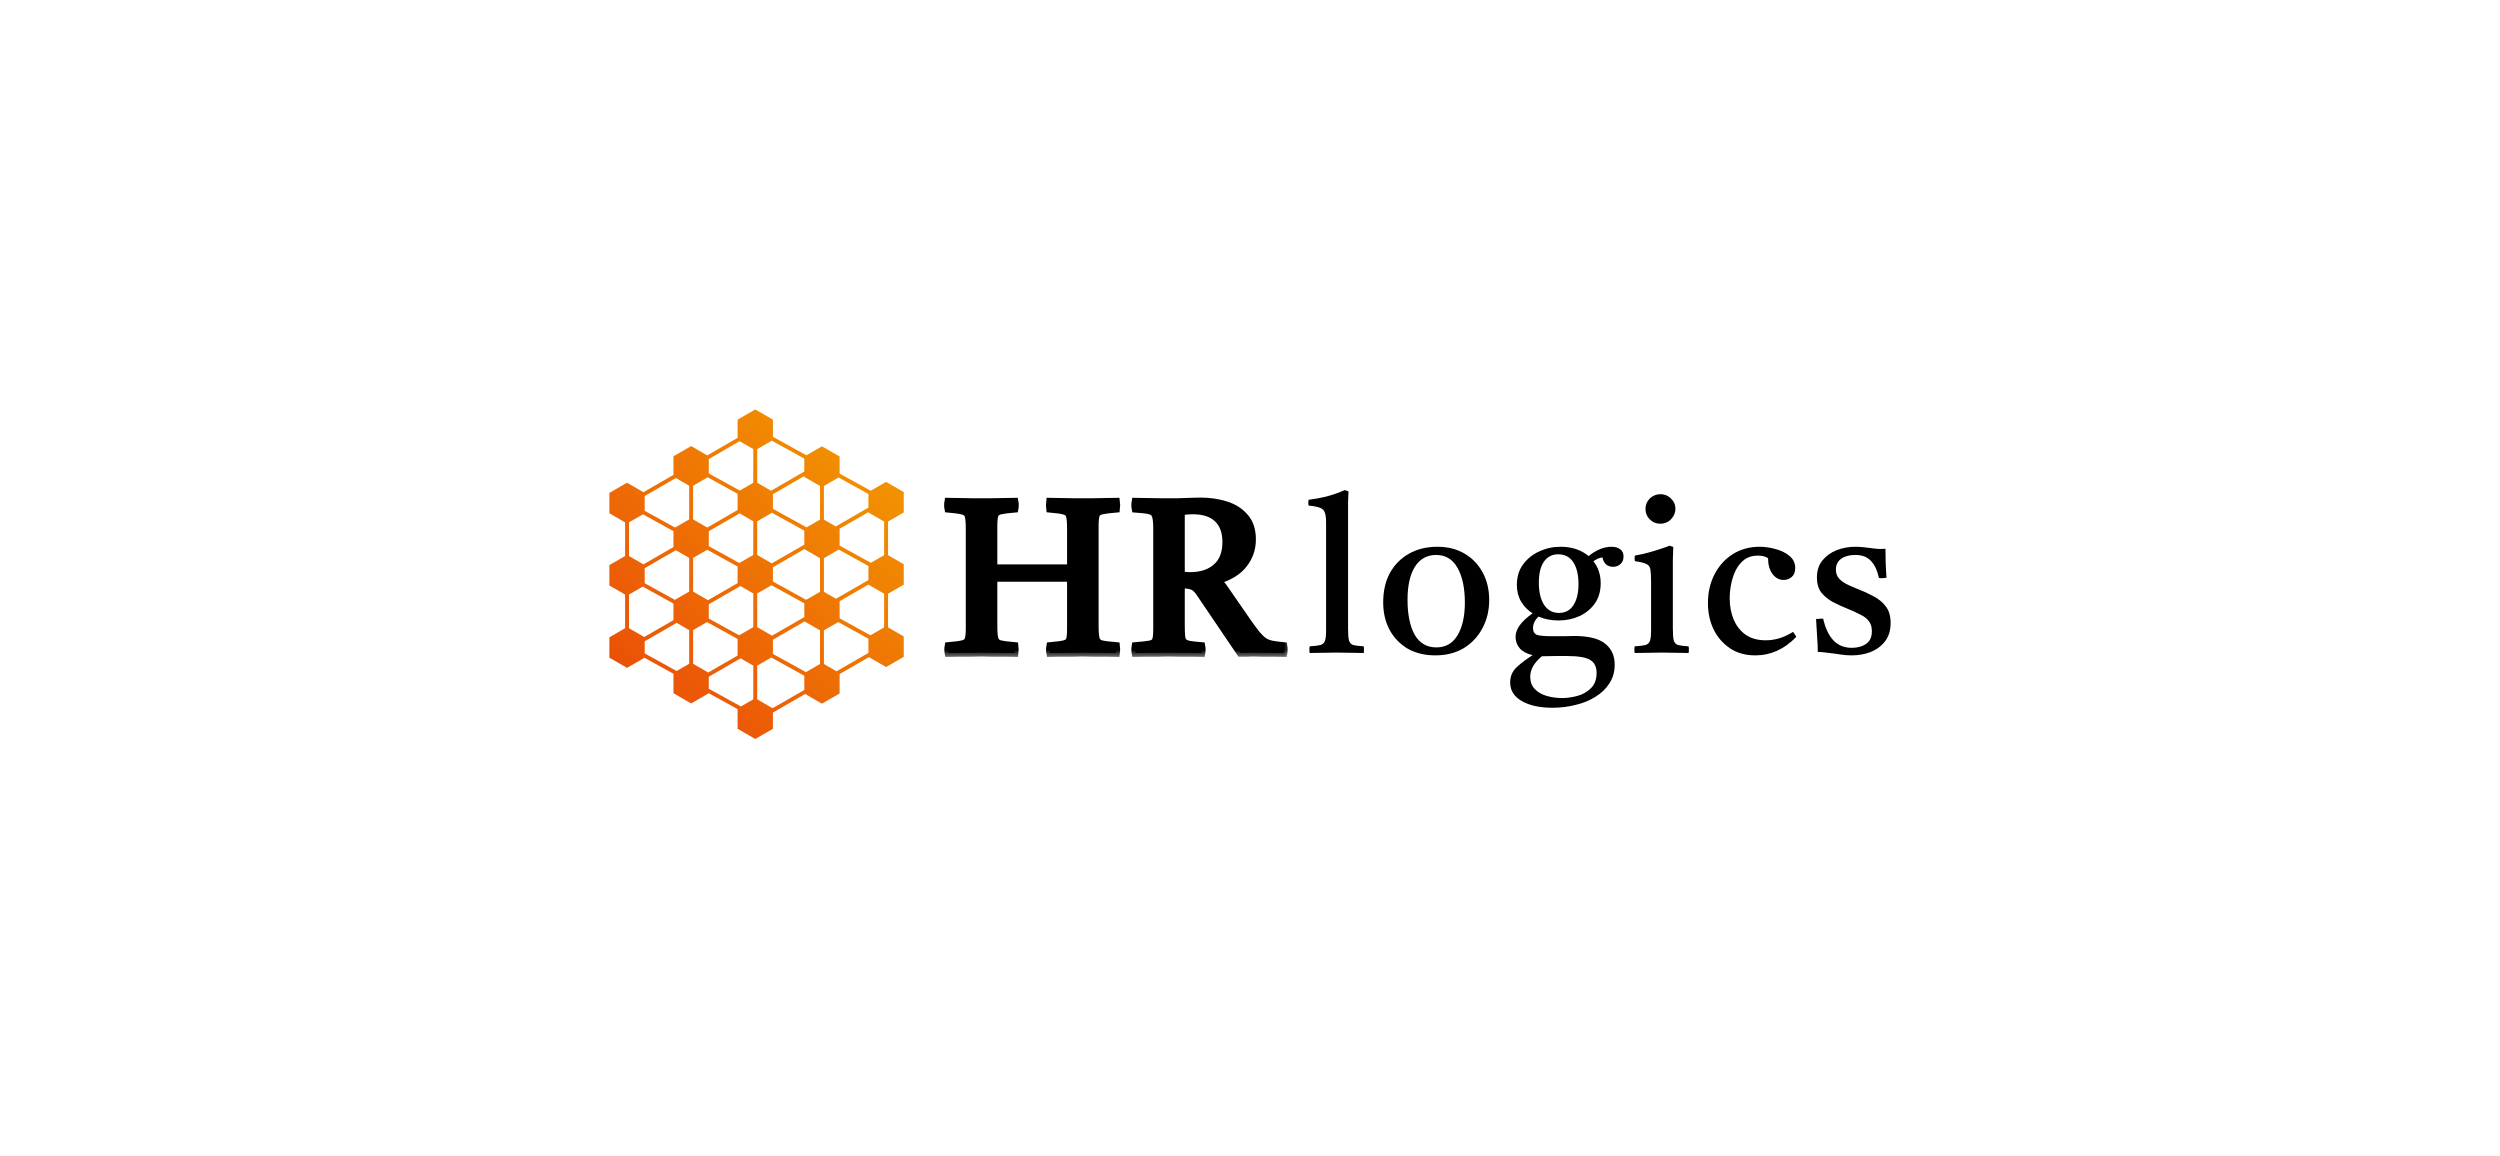 <svg width="160" height="74" viewBox="0 0 160 74" fill="none" xmlns="http://www.w3.org/2000/svg">
<path d="M87.282 41.792C87.016 41.792 86.745 41.788 86.469 41.779C86.193 41.769 85.885 41.765 85.545 41.765C85.204 41.765 84.901 41.769 84.634 41.779C84.368 41.788 84.096 41.792 83.821 41.792C83.793 41.645 83.793 41.503 83.821 41.365C84.133 41.346 84.363 41.319 84.51 41.282C84.657 41.236 84.754 41.144 84.8 41.006C84.846 40.868 84.869 40.648 84.869 40.344V33.434C84.869 33.149 84.841 32.938 84.786 32.8C84.74 32.653 84.634 32.552 84.469 32.496C84.312 32.432 84.073 32.386 83.752 32.358C83.724 32.239 83.724 32.115 83.752 31.986C84.119 31.94 84.496 31.871 84.883 31.779C85.269 31.678 85.664 31.54 86.069 31.366L86.303 31.448C86.294 31.651 86.285 31.88 86.276 32.138C86.276 32.395 86.276 32.676 86.276 32.979V40.206C86.276 40.565 86.294 40.822 86.331 40.979C86.377 41.135 86.469 41.236 86.607 41.282C86.754 41.319 86.979 41.346 87.282 41.365C87.301 41.503 87.301 41.645 87.282 41.792Z" fill="black"/>
<path d="M91.861 41.944C91.19 41.944 90.602 41.802 90.096 41.517C89.599 41.222 89.213 40.822 88.937 40.317C88.662 39.802 88.524 39.213 88.524 38.551C88.524 37.834 88.666 37.209 88.951 36.675C89.245 36.142 89.655 35.728 90.179 35.434C90.703 35.14 91.305 34.993 91.986 34.993C92.657 34.993 93.24 35.14 93.737 35.434C94.234 35.728 94.62 36.133 94.896 36.648C95.171 37.163 95.309 37.747 95.309 38.4C95.309 39.071 95.162 39.678 94.868 40.22C94.583 40.753 94.183 41.176 93.668 41.489C93.153 41.792 92.551 41.944 91.861 41.944ZM90.082 38.386C90.082 39.324 90.234 40.068 90.537 40.62C90.85 41.163 91.314 41.434 91.93 41.434C92.519 41.434 92.969 41.176 93.282 40.661C93.594 40.137 93.751 39.438 93.751 38.565C93.751 37.636 93.594 36.896 93.282 36.344C92.969 35.793 92.514 35.517 91.916 35.517C91.328 35.517 90.873 35.77 90.551 36.276C90.239 36.781 90.082 37.485 90.082 38.386Z" fill="black"/>
<path d="M99.355 45.296C98.545 45.296 97.892 45.153 97.396 44.868C96.9 44.583 96.651 44.188 96.651 43.682C96.651 43.286 96.789 42.96 97.065 42.703C97.341 42.445 97.681 42.188 98.086 41.93C97.727 41.847 97.456 41.705 97.272 41.503C97.088 41.291 96.996 41.043 96.996 40.758C96.996 40.261 97.359 39.76 98.086 39.255C97.782 39.062 97.538 38.813 97.355 38.51C97.171 38.197 97.079 37.839 97.079 37.434C97.079 36.928 97.207 36.496 97.465 36.138C97.732 35.77 98.076 35.489 98.499 35.296C98.931 35.094 99.391 34.993 99.879 34.993C100.596 34.993 101.193 35.191 101.672 35.586C102.168 35.191 102.655 34.993 103.134 34.993C103.373 34.993 103.561 35.048 103.699 35.158C103.837 35.26 103.906 35.411 103.906 35.614C103.906 35.816 103.842 35.977 103.713 36.096C103.584 36.216 103.428 36.276 103.244 36.276C103.069 36.276 102.917 36.225 102.789 36.124C102.669 36.013 102.591 35.862 102.554 35.669C102.426 35.696 102.32 35.728 102.237 35.765C102.163 35.802 102.076 35.852 101.975 35.917C102.288 36.312 102.444 36.781 102.444 37.324C102.444 37.829 102.32 38.262 102.072 38.62C101.823 38.97 101.492 39.241 101.078 39.434C100.674 39.618 100.228 39.71 99.741 39.71C99.281 39.71 98.853 39.627 98.458 39.462C98.228 39.691 98.113 39.935 98.113 40.193C98.113 40.422 98.201 40.569 98.375 40.634C98.55 40.689 98.872 40.717 99.341 40.717C99.552 40.717 99.805 40.717 100.099 40.717C100.393 40.707 100.61 40.703 100.747 40.703C101.667 40.703 102.329 40.868 102.734 41.199C103.138 41.521 103.34 41.967 103.34 42.537C103.34 42.988 103.23 43.383 103.009 43.723C102.789 44.073 102.49 44.362 102.113 44.592C101.736 44.831 101.308 45.006 100.83 45.116C100.361 45.236 99.869 45.296 99.355 45.296ZM98.679 41.999C98.182 42.413 97.934 42.85 97.934 43.309C97.934 43.631 98.03 43.893 98.224 44.096C98.417 44.298 98.669 44.445 98.982 44.537C99.295 44.629 99.626 44.675 99.975 44.675C100.288 44.675 100.614 44.629 100.954 44.537C101.295 44.445 101.584 44.279 101.823 44.041C102.062 43.811 102.182 43.484 102.182 43.061C102.182 42.675 102.044 42.399 101.768 42.234C101.501 42.068 101 41.985 100.265 41.985C100.09 41.985 99.874 41.985 99.617 41.985C99.359 41.995 99.074 41.999 98.761 41.999C98.734 41.999 98.706 41.999 98.679 41.999ZM99.768 39.227C100.173 39.227 100.481 39.066 100.692 38.744C100.913 38.413 101.023 37.958 101.023 37.379C101.023 36.79 100.913 36.326 100.692 35.986C100.472 35.646 100.15 35.475 99.727 35.475C99.332 35.475 99.023 35.636 98.803 35.958C98.591 36.271 98.486 36.717 98.486 37.296C98.486 37.885 98.596 38.353 98.817 38.703C99.046 39.052 99.364 39.227 99.768 39.227Z" fill="black"/>
<path d="M108.069 41.792C107.812 41.792 107.545 41.788 107.269 41.779C106.993 41.769 106.694 41.765 106.373 41.765C106.078 41.765 105.78 41.769 105.476 41.779C105.182 41.788 104.897 41.792 104.621 41.792C104.593 41.645 104.593 41.503 104.621 41.365C104.934 41.346 105.164 41.319 105.311 41.282C105.458 41.236 105.554 41.144 105.6 41.006C105.646 40.868 105.669 40.648 105.669 40.344V37.255C105.669 36.896 105.655 36.63 105.628 36.455C105.6 36.28 105.513 36.161 105.366 36.096C105.228 36.023 104.984 35.963 104.635 35.917C104.607 35.788 104.607 35.669 104.635 35.558C105.039 35.485 105.426 35.393 105.793 35.282C106.161 35.172 106.515 35.053 106.855 34.924L107.09 35.007C107.081 35.292 107.071 35.558 107.062 35.807C107.062 36.055 107.062 36.289 107.062 36.51V40.206C107.062 40.565 107.081 40.822 107.117 40.979C107.163 41.135 107.255 41.236 107.393 41.282C107.54 41.319 107.766 41.346 108.069 41.365C108.097 41.503 108.097 41.645 108.069 41.792ZM105.311 32.579C105.311 32.312 105.403 32.087 105.586 31.903C105.78 31.72 106.009 31.628 106.276 31.628C106.534 31.628 106.754 31.72 106.938 31.903C107.131 32.087 107.228 32.308 107.228 32.565C107.228 32.804 107.136 33.025 106.952 33.227C106.768 33.42 106.534 33.517 106.248 33.517C105.991 33.517 105.77 33.425 105.586 33.241C105.403 33.057 105.311 32.837 105.311 32.579Z" fill="black"/>
<path d="M114.756 40.441C114.848 40.551 114.917 40.657 114.963 40.758C114.2 41.549 113.326 41.944 112.343 41.944C111.708 41.944 111.166 41.792 110.715 41.489C110.265 41.185 109.915 40.781 109.667 40.275C109.428 39.77 109.308 39.209 109.308 38.593C109.308 37.921 109.446 37.315 109.722 36.772C109.998 36.23 110.384 35.797 110.881 35.475C111.386 35.154 111.966 34.993 112.618 34.993C112.959 34.993 113.303 35.043 113.653 35.145C114.002 35.236 114.296 35.384 114.536 35.586C114.775 35.788 114.894 36.046 114.894 36.358C114.894 36.606 114.821 36.795 114.673 36.924C114.526 37.052 114.352 37.117 114.149 37.117C113.874 37.117 113.639 36.993 113.446 36.744C113.253 36.487 113.156 36.147 113.156 35.724C112.991 35.614 112.77 35.558 112.494 35.558C112.163 35.558 111.883 35.641 111.653 35.807C111.432 35.972 111.248 36.193 111.101 36.469C110.963 36.744 110.862 37.043 110.798 37.365C110.733 37.678 110.701 37.986 110.701 38.289C110.701 38.804 110.789 39.264 110.963 39.668C111.138 40.073 111.396 40.395 111.736 40.634C112.076 40.864 112.499 40.979 113.005 40.979C113.299 40.979 113.584 40.937 113.86 40.855C114.145 40.772 114.444 40.634 114.756 40.441Z" fill="black"/>
<path d="M116.683 39.599C116.821 40.206 117.042 40.671 117.345 40.992C117.648 41.305 118.039 41.461 118.517 41.461C118.876 41.461 119.179 41.379 119.428 41.213C119.676 41.038 119.8 40.767 119.8 40.399C119.8 40.123 119.731 39.903 119.593 39.737C119.464 39.572 119.281 39.434 119.041 39.324C118.812 39.204 118.55 39.084 118.255 38.965C117.915 38.827 117.593 38.68 117.29 38.524C116.996 38.358 116.752 38.156 116.559 37.917C116.375 37.669 116.283 37.351 116.283 36.965C116.283 36.524 116.398 36.161 116.628 35.876C116.867 35.581 117.17 35.361 117.538 35.214C117.915 35.066 118.315 34.993 118.738 34.993C118.95 34.993 119.161 35.007 119.372 35.034C119.584 35.062 119.699 35.076 119.717 35.076C119.901 35.103 120.071 35.121 120.228 35.131C120.384 35.131 120.467 35.131 120.476 35.131C120.485 35.131 120.503 35.131 120.531 35.131C120.568 35.131 120.614 35.126 120.669 35.117C120.669 35.411 120.674 35.71 120.683 36.013C120.692 36.317 120.71 36.639 120.738 36.979C120.729 36.979 120.71 36.979 120.683 36.979C120.6 36.988 120.522 36.997 120.448 37.007C120.384 37.007 120.32 37.002 120.255 36.993C120.136 36.478 119.956 36.105 119.717 35.876C119.487 35.636 119.161 35.517 118.738 35.517C118.361 35.517 118.058 35.6 117.828 35.765C117.607 35.931 117.497 36.161 117.497 36.455C117.497 36.694 117.57 36.892 117.717 37.048C117.865 37.195 118.044 37.319 118.255 37.42C118.467 37.521 118.669 37.609 118.862 37.682C119.221 37.82 119.561 37.977 119.883 38.151C120.214 38.317 120.48 38.533 120.683 38.8C120.894 39.066 121 39.425 121 39.875C121 40.353 120.876 40.749 120.628 41.061C120.389 41.365 120.08 41.59 119.704 41.737C119.327 41.875 118.931 41.944 118.517 41.944C118.278 41.944 118.039 41.926 117.8 41.889C117.57 41.852 117.446 41.834 117.428 41.834C117.409 41.834 117.331 41.825 117.193 41.806C117.065 41.788 116.917 41.769 116.752 41.751C116.596 41.733 116.458 41.723 116.338 41.723C116.338 41.438 116.324 41.121 116.297 40.772C116.278 40.422 116.255 40.036 116.228 39.613C116.246 39.613 116.269 39.613 116.297 39.613C116.38 39.604 116.449 39.599 116.504 39.599C116.568 39.59 116.628 39.59 116.683 39.599Z" fill="black"/>
<mask id="path-2-outside-1_69_1908" maskUnits="userSpaceOnUse" x="59.675" y="31.096" width="23" height="11" fill="black">
<rect fill="white" x="59.675" y="31.096" width="23" height="11"/>
<path d="M60.709 41.792C60.681 41.654 60.681 41.507 60.709 41.351C61.132 41.314 61.435 41.273 61.619 41.227C61.812 41.181 61.932 41.089 61.978 40.951C62.033 40.804 62.061 40.569 62.061 40.248V33.834C62.061 33.448 62.038 33.172 61.992 33.007C61.946 32.841 61.826 32.736 61.633 32.69C61.44 32.634 61.127 32.588 60.695 32.552C60.668 32.414 60.668 32.267 60.695 32.11C60.879 32.11 61.104 32.115 61.371 32.124C61.647 32.124 61.918 32.129 62.185 32.138C62.451 32.138 62.667 32.138 62.833 32.138C62.998 32.138 63.21 32.138 63.467 32.138C63.734 32.129 64.001 32.124 64.267 32.124C64.543 32.115 64.764 32.11 64.929 32.11C64.957 32.248 64.957 32.395 64.929 32.552C64.506 32.588 64.198 32.63 64.005 32.676C63.812 32.722 63.693 32.818 63.647 32.965C63.601 33.103 63.578 33.333 63.578 33.655V36.372H68.543V33.834C68.543 33.448 68.52 33.172 68.474 33.007C68.428 32.841 68.313 32.736 68.129 32.69C67.945 32.634 67.637 32.588 67.205 32.552C67.187 32.414 67.187 32.267 67.205 32.11C67.38 32.11 67.6 32.115 67.867 32.124C68.134 32.124 68.4 32.129 68.667 32.138C68.934 32.138 69.15 32.138 69.315 32.138C69.499 32.138 69.72 32.138 69.977 32.138C70.235 32.129 70.492 32.124 70.75 32.124C71.016 32.115 71.242 32.11 71.425 32.11C71.444 32.248 71.444 32.395 71.425 32.552C70.993 32.588 70.681 32.63 70.488 32.676C70.294 32.722 70.175 32.818 70.129 32.965C70.083 33.103 70.06 33.333 70.06 33.655V40.068C70.06 40.445 70.083 40.721 70.129 40.896C70.175 41.061 70.29 41.172 70.474 41.227C70.667 41.273 70.984 41.314 71.425 41.351C71.444 41.507 71.444 41.654 71.425 41.792C71.232 41.792 71.002 41.788 70.736 41.779C70.469 41.779 70.203 41.779 69.936 41.779C69.678 41.769 69.462 41.765 69.288 41.765C69.122 41.765 68.911 41.769 68.653 41.779C68.396 41.779 68.138 41.779 67.881 41.779C67.624 41.788 67.403 41.792 67.219 41.792C67.191 41.654 67.191 41.507 67.219 41.351C67.642 41.314 67.945 41.273 68.129 41.227C68.313 41.181 68.428 41.089 68.474 40.951C68.52 40.804 68.543 40.569 68.543 40.248V36.979H63.578V40.068C63.578 40.455 63.601 40.73 63.647 40.896C63.693 41.061 63.808 41.172 63.992 41.227C64.185 41.273 64.497 41.314 64.929 41.351C64.948 41.507 64.948 41.654 64.929 41.792C64.746 41.792 64.52 41.788 64.254 41.779C63.987 41.779 63.72 41.779 63.454 41.779C63.196 41.769 62.98 41.765 62.805 41.765C62.64 41.765 62.424 41.769 62.157 41.779C61.9 41.779 61.638 41.779 61.371 41.779C61.114 41.788 60.893 41.792 60.709 41.792Z"/>
<path d="M75.933 37.42L75.575 37.379V40.068C75.575 40.353 75.584 40.579 75.602 40.744C75.621 40.91 75.667 41.029 75.74 41.103C75.823 41.176 75.952 41.231 76.126 41.268C76.31 41.296 76.563 41.323 76.885 41.351C76.913 41.498 76.913 41.645 76.885 41.792C76.701 41.792 76.481 41.788 76.223 41.779C75.966 41.779 75.708 41.779 75.451 41.779C75.193 41.769 74.977 41.765 74.802 41.765C74.637 41.765 74.421 41.769 74.154 41.779C73.888 41.779 73.621 41.779 73.354 41.779C73.088 41.788 72.862 41.792 72.678 41.792C72.651 41.654 72.651 41.507 72.678 41.351C73.12 41.314 73.437 41.277 73.63 41.241C73.823 41.195 73.943 41.103 73.989 40.965C74.035 40.818 74.058 40.579 74.058 40.248V33.821C74.058 33.444 74.03 33.172 73.975 33.007C73.929 32.841 73.809 32.731 73.616 32.676C73.423 32.62 73.111 32.579 72.678 32.552C72.651 32.414 72.651 32.267 72.678 32.11C72.853 32.11 73.078 32.115 73.354 32.124C73.639 32.124 73.915 32.129 74.182 32.138C74.458 32.138 74.66 32.138 74.789 32.138C74.954 32.138 75.166 32.138 75.423 32.138C75.69 32.129 75.952 32.119 76.209 32.11C76.476 32.101 76.683 32.096 76.83 32.096C77.409 32.096 77.947 32.175 78.444 32.331C78.949 32.487 79.354 32.745 79.657 33.103C79.97 33.453 80.126 33.926 80.126 34.524C80.126 35.112 79.947 35.636 79.588 36.096C79.239 36.556 78.683 36.901 77.919 37.131V37.172C78.057 37.282 78.214 37.466 78.388 37.724L79.837 39.82C80.076 40.16 80.273 40.427 80.43 40.62C80.595 40.813 80.751 40.96 80.899 41.061C81.046 41.153 81.216 41.218 81.409 41.254C81.602 41.291 81.846 41.323 82.14 41.351C82.167 41.498 82.167 41.645 82.14 41.792C81.965 41.792 81.749 41.788 81.492 41.779C81.234 41.779 80.986 41.779 80.747 41.779C80.508 41.769 80.315 41.765 80.168 41.765C80.02 41.765 79.892 41.769 79.781 41.779C79.671 41.779 79.542 41.779 79.395 41.779L76.844 38.013C76.687 37.774 76.549 37.623 76.43 37.558C76.31 37.485 76.145 37.439 75.933 37.42ZM75.575 36.813C75.694 36.832 75.8 36.846 75.892 36.855C75.984 36.864 76.071 36.868 76.154 36.868C76.871 36.868 77.437 36.685 77.85 36.317C78.273 35.949 78.485 35.407 78.485 34.689C78.485 34.036 78.301 33.535 77.933 33.186C77.575 32.837 77.041 32.662 76.333 32.662C76.241 32.662 76.126 32.666 75.989 32.676C75.86 32.685 75.722 32.699 75.575 32.717V36.813Z"/>
</mask>
<path d="M60.709 41.792C60.681 41.654 60.681 41.507 60.709 41.351C61.132 41.314 61.435 41.273 61.619 41.227C61.812 41.181 61.932 41.089 61.978 40.951C62.033 40.804 62.061 40.569 62.061 40.248V33.834C62.061 33.448 62.038 33.172 61.992 33.007C61.946 32.841 61.826 32.736 61.633 32.69C61.44 32.634 61.127 32.588 60.695 32.552C60.668 32.414 60.668 32.267 60.695 32.11C60.879 32.11 61.104 32.115 61.371 32.124C61.647 32.124 61.918 32.129 62.185 32.138C62.451 32.138 62.667 32.138 62.833 32.138C62.998 32.138 63.21 32.138 63.467 32.138C63.734 32.129 64.001 32.124 64.267 32.124C64.543 32.115 64.764 32.11 64.929 32.11C64.957 32.248 64.957 32.395 64.929 32.552C64.506 32.588 64.198 32.63 64.005 32.676C63.812 32.722 63.693 32.818 63.647 32.965C63.601 33.103 63.578 33.333 63.578 33.655V36.372H68.543V33.834C68.543 33.448 68.52 33.172 68.474 33.007C68.428 32.841 68.313 32.736 68.129 32.69C67.945 32.634 67.637 32.588 67.205 32.552C67.187 32.414 67.187 32.267 67.205 32.11C67.38 32.11 67.6 32.115 67.867 32.124C68.134 32.124 68.4 32.129 68.667 32.138C68.934 32.138 69.15 32.138 69.315 32.138C69.499 32.138 69.72 32.138 69.977 32.138C70.235 32.129 70.492 32.124 70.75 32.124C71.016 32.115 71.242 32.11 71.425 32.11C71.444 32.248 71.444 32.395 71.425 32.552C70.993 32.588 70.681 32.63 70.488 32.676C70.294 32.722 70.175 32.818 70.129 32.965C70.083 33.103 70.06 33.333 70.06 33.655V40.068C70.06 40.445 70.083 40.721 70.129 40.896C70.175 41.061 70.29 41.172 70.474 41.227C70.667 41.273 70.984 41.314 71.425 41.351C71.444 41.507 71.444 41.654 71.425 41.792C71.232 41.792 71.002 41.788 70.736 41.779C70.469 41.779 70.203 41.779 69.936 41.779C69.678 41.769 69.462 41.765 69.288 41.765C69.122 41.765 68.911 41.769 68.653 41.779C68.396 41.779 68.138 41.779 67.881 41.779C67.624 41.788 67.403 41.792 67.219 41.792C67.191 41.654 67.191 41.507 67.219 41.351C67.642 41.314 67.945 41.273 68.129 41.227C68.313 41.181 68.428 41.089 68.474 40.951C68.52 40.804 68.543 40.569 68.543 40.248V36.979H63.578V40.068C63.578 40.455 63.601 40.73 63.647 40.896C63.693 41.061 63.808 41.172 63.992 41.227C64.185 41.273 64.497 41.314 64.929 41.351C64.948 41.507 64.948 41.654 64.929 41.792C64.746 41.792 64.52 41.788 64.254 41.779C63.987 41.779 63.72 41.779 63.454 41.779C63.196 41.769 62.98 41.765 62.805 41.765C62.64 41.765 62.424 41.769 62.157 41.779C61.9 41.779 61.638 41.779 61.371 41.779C61.114 41.788 60.893 41.792 60.709 41.792Z" fill="black"/>
<path d="M75.933 37.42L75.575 37.379V40.068C75.575 40.353 75.584 40.579 75.602 40.744C75.621 40.91 75.667 41.029 75.74 41.103C75.823 41.176 75.952 41.231 76.126 41.268C76.31 41.296 76.563 41.323 76.885 41.351C76.913 41.498 76.913 41.645 76.885 41.792C76.701 41.792 76.481 41.788 76.223 41.779C75.966 41.779 75.708 41.779 75.451 41.779C75.193 41.769 74.977 41.765 74.802 41.765C74.637 41.765 74.421 41.769 74.154 41.779C73.888 41.779 73.621 41.779 73.354 41.779C73.088 41.788 72.862 41.792 72.678 41.792C72.651 41.654 72.651 41.507 72.678 41.351C73.12 41.314 73.437 41.277 73.63 41.241C73.823 41.195 73.943 41.103 73.989 40.965C74.035 40.818 74.058 40.579 74.058 40.248V33.821C74.058 33.444 74.03 33.172 73.975 33.007C73.929 32.841 73.809 32.731 73.616 32.676C73.423 32.62 73.111 32.579 72.678 32.552C72.651 32.414 72.651 32.267 72.678 32.11C72.853 32.11 73.078 32.115 73.354 32.124C73.639 32.124 73.915 32.129 74.182 32.138C74.458 32.138 74.66 32.138 74.789 32.138C74.954 32.138 75.166 32.138 75.423 32.138C75.69 32.129 75.952 32.119 76.209 32.11C76.476 32.101 76.683 32.096 76.83 32.096C77.409 32.096 77.947 32.175 78.444 32.331C78.949 32.487 79.354 32.745 79.657 33.103C79.97 33.453 80.126 33.926 80.126 34.524C80.126 35.112 79.947 35.636 79.588 36.096C79.239 36.556 78.683 36.901 77.919 37.131V37.172C78.057 37.282 78.214 37.466 78.388 37.724L79.837 39.82C80.076 40.16 80.273 40.427 80.43 40.62C80.595 40.813 80.751 40.96 80.899 41.061C81.046 41.153 81.216 41.218 81.409 41.254C81.602 41.291 81.846 41.323 82.14 41.351C82.167 41.498 82.167 41.645 82.14 41.792C81.965 41.792 81.749 41.788 81.492 41.779C81.234 41.779 80.986 41.779 80.747 41.779C80.508 41.769 80.315 41.765 80.168 41.765C80.02 41.765 79.892 41.769 79.781 41.779C79.671 41.779 79.542 41.779 79.395 41.779L76.844 38.013C76.687 37.774 76.549 37.623 76.43 37.558C76.31 37.485 76.145 37.439 75.933 37.42ZM75.575 36.813C75.694 36.832 75.8 36.846 75.892 36.855C75.984 36.864 76.071 36.868 76.154 36.868C76.871 36.868 77.437 36.685 77.85 36.317C78.273 35.949 78.485 35.407 78.485 34.689C78.485 34.036 78.301 33.535 77.933 33.186C77.575 32.837 77.041 32.662 76.333 32.662C76.241 32.662 76.126 32.666 75.989 32.676C75.86 32.685 75.722 32.699 75.575 32.717V36.813Z" fill="black"/>
<path d="M60.709 41.792C60.681 41.654 60.681 41.507 60.709 41.351C61.132 41.314 61.435 41.273 61.619 41.227C61.812 41.181 61.932 41.089 61.978 40.951C62.033 40.804 62.061 40.569 62.061 40.248V33.834C62.061 33.448 62.038 33.172 61.992 33.007C61.946 32.841 61.826 32.736 61.633 32.69C61.44 32.634 61.127 32.588 60.695 32.552C60.668 32.414 60.668 32.267 60.695 32.11C60.879 32.11 61.104 32.115 61.371 32.124C61.647 32.124 61.918 32.129 62.185 32.138C62.451 32.138 62.667 32.138 62.833 32.138C62.998 32.138 63.21 32.138 63.467 32.138C63.734 32.129 64.001 32.124 64.267 32.124C64.543 32.115 64.764 32.11 64.929 32.11C64.957 32.248 64.957 32.395 64.929 32.552C64.506 32.588 64.198 32.63 64.005 32.676C63.812 32.722 63.693 32.818 63.647 32.965C63.601 33.103 63.578 33.333 63.578 33.655V36.372H68.543V33.834C68.543 33.448 68.52 33.172 68.474 33.007C68.428 32.841 68.313 32.736 68.129 32.69C67.945 32.634 67.637 32.588 67.205 32.552C67.187 32.414 67.187 32.267 67.205 32.11C67.38 32.11 67.6 32.115 67.867 32.124C68.134 32.124 68.4 32.129 68.667 32.138C68.934 32.138 69.15 32.138 69.315 32.138C69.499 32.138 69.72 32.138 69.977 32.138C70.235 32.129 70.492 32.124 70.75 32.124C71.016 32.115 71.242 32.11 71.425 32.11C71.444 32.248 71.444 32.395 71.425 32.552C70.993 32.588 70.681 32.63 70.488 32.676C70.294 32.722 70.175 32.818 70.129 32.965C70.083 33.103 70.06 33.333 70.06 33.655V40.068C70.06 40.445 70.083 40.721 70.129 40.896C70.175 41.061 70.29 41.172 70.474 41.227C70.667 41.273 70.984 41.314 71.425 41.351C71.444 41.507 71.444 41.654 71.425 41.792C71.232 41.792 71.002 41.788 70.736 41.779C70.469 41.779 70.203 41.779 69.936 41.779C69.678 41.769 69.462 41.765 69.288 41.765C69.122 41.765 68.911 41.769 68.653 41.779C68.396 41.779 68.138 41.779 67.881 41.779C67.624 41.788 67.403 41.792 67.219 41.792C67.191 41.654 67.191 41.507 67.219 41.351C67.642 41.314 67.945 41.273 68.129 41.227C68.313 41.181 68.428 41.089 68.474 40.951C68.52 40.804 68.543 40.569 68.543 40.248V36.979H63.578V40.068C63.578 40.455 63.601 40.73 63.647 40.896C63.693 41.061 63.808 41.172 63.992 41.227C64.185 41.273 64.497 41.314 64.929 41.351C64.948 41.507 64.948 41.654 64.929 41.792C64.746 41.792 64.52 41.788 64.254 41.779C63.987 41.779 63.72 41.779 63.454 41.779C63.196 41.769 62.98 41.765 62.805 41.765C62.64 41.765 62.424 41.769 62.157 41.779C61.9 41.779 61.638 41.779 61.371 41.779C61.114 41.788 60.893 41.792 60.709 41.792Z" stroke="black" stroke-width="0.502" mask="url(#path-2-outside-1_69_1908)"/>
<path d="M75.933 37.42L75.575 37.379V40.068C75.575 40.353 75.584 40.579 75.602 40.744C75.621 40.91 75.667 41.029 75.74 41.103C75.823 41.176 75.952 41.231 76.126 41.268C76.31 41.296 76.563 41.323 76.885 41.351C76.913 41.498 76.913 41.645 76.885 41.792C76.701 41.792 76.481 41.788 76.223 41.779C75.966 41.779 75.708 41.779 75.451 41.779C75.193 41.769 74.977 41.765 74.802 41.765C74.637 41.765 74.421 41.769 74.154 41.779C73.888 41.779 73.621 41.779 73.354 41.779C73.088 41.788 72.862 41.792 72.678 41.792C72.651 41.654 72.651 41.507 72.678 41.351C73.12 41.314 73.437 41.277 73.63 41.241C73.823 41.195 73.943 41.103 73.989 40.965C74.035 40.818 74.058 40.579 74.058 40.248V33.821C74.058 33.444 74.03 33.172 73.975 33.007C73.929 32.841 73.809 32.731 73.616 32.676C73.423 32.62 73.111 32.579 72.678 32.552C72.651 32.414 72.651 32.267 72.678 32.11C72.853 32.11 73.078 32.115 73.354 32.124C73.639 32.124 73.915 32.129 74.182 32.138C74.458 32.138 74.66 32.138 74.789 32.138C74.954 32.138 75.166 32.138 75.423 32.138C75.69 32.129 75.952 32.119 76.209 32.11C76.476 32.101 76.683 32.096 76.83 32.096C77.409 32.096 77.947 32.175 78.444 32.331C78.949 32.487 79.354 32.745 79.657 33.103C79.97 33.453 80.126 33.926 80.126 34.524C80.126 35.112 79.947 35.636 79.588 36.096C79.239 36.556 78.683 36.901 77.919 37.131V37.172C78.057 37.282 78.214 37.466 78.388 37.724L79.837 39.82C80.076 40.16 80.273 40.427 80.43 40.62C80.595 40.813 80.751 40.96 80.899 41.061C81.046 41.153 81.216 41.218 81.409 41.254C81.602 41.291 81.846 41.323 82.14 41.351C82.167 41.498 82.167 41.645 82.14 41.792C81.965 41.792 81.749 41.788 81.492 41.779C81.234 41.779 80.986 41.779 80.747 41.779C80.508 41.769 80.315 41.765 80.168 41.765C80.02 41.765 79.892 41.769 79.781 41.779C79.671 41.779 79.542 41.779 79.395 41.779L76.844 38.013C76.687 37.774 76.549 37.623 76.43 37.558C76.31 37.485 76.145 37.439 75.933 37.42ZM75.575 36.813C75.694 36.832 75.8 36.846 75.892 36.855C75.984 36.864 76.071 36.868 76.154 36.868C76.871 36.868 77.437 36.685 77.85 36.317C78.273 35.949 78.485 35.407 78.485 34.689C78.485 34.036 78.301 33.535 77.933 33.186C77.575 32.837 77.041 32.662 76.333 32.662C76.241 32.662 76.126 32.666 75.989 32.676C75.86 32.685 75.722 32.699 75.575 32.717V36.813Z" stroke="black" stroke-width="0.502" mask="url(#path-2-outside-1_69_1908)"/>
<path d="M49.467 26.857V27.956L51.609 29.138L52.606 28.564L53.736 29.216V30.311L55.724 31.408L56.709 30.839L57.84 31.492V32.797L56.835 33.377V35.532L57.84 36.112V37.417L56.835 37.997V40.152L57.84 40.732V42.038L56.709 42.69L55.613 42.057L53.736 43.14V44.381L52.606 45.035L51.531 44.414L49.467 45.605V46.642L48.336 47.295L47.206 46.642V45.383L45.362 44.367L44.233 45.02L43.102 44.367V43.12L41.248 42.097L40.13 42.744L39 42.091V40.787L40.005 40.206V38.051L39 37.471V36.166L40.005 35.585V33.431L39 32.851V31.546L40.13 30.893L41.182 31.5L43.102 30.392V29.202L44.233 28.549L45.264 29.144L47.206 28.022V26.857L48.336 26.205L49.467 26.857ZM48.462 42.602V44.757L49.447 45.326L51.476 44.156V43.247L49.363 42.081L48.462 42.602ZM45.363 43.31V44.081L47.418 45.214L48.21 44.757V42.602L47.399 42.134L45.363 43.31ZM44.358 40.327V42.481L45.327 43.041L47.206 41.956V40.891L45.249 39.812L44.358 40.327ZM49.467 40.942V41.851L51.579 43.016L52.48 42.497V40.341L51.492 39.772L49.467 40.942ZM52.731 40.342V42.496L53.54 42.963L55.579 41.787V40.877L53.649 39.812L52.731 40.342ZM41.261 41.042V41.818L43.304 42.945L44.107 42.481V40.327L43.304 39.863L41.261 41.042ZM40.256 38.05V40.206L41.23 40.769L43.102 39.689V38.627L41.135 37.542L40.256 38.05ZM48.462 37.982V40.137L49.409 40.684L51.476 39.492V38.613L49.376 37.455L48.462 37.982ZM45.363 38.674V39.587L47.306 40.659L48.21 40.137V37.982L47.386 37.506L45.363 38.674ZM53.736 38.477V39.572L55.705 40.659L56.583 40.152V37.997L55.579 37.417V37.413L53.736 38.477ZM44.358 35.706V37.861L45.312 38.413L47.206 37.32V36.257L45.261 35.185L44.358 35.706ZM41.261 36.364V37.326L43.191 38.39L44.107 37.862V35.706L43.253 35.213L41.261 36.364ZM49.467 36.304V37.217L51.591 38.389L52.48 37.877V35.721L51.477 35.143L49.467 36.304ZM52.731 35.722V37.876L53.502 38.321L55.579 37.123V36.222L53.679 35.174L52.731 35.722ZM40.256 33.431V35.585L41.181 36.12L43.102 35.01V33.994L41.148 32.916L40.256 33.431ZM48.462 33.362V35.517L49.395 36.056L51.476 34.855V33.959L49.406 32.817L48.462 33.362ZM45.363 33.996V34.955L47.317 36.032L48.21 35.517V33.362L47.335 32.857L45.363 33.996ZM53.736 33.839V34.919L55.734 36.021L56.583 35.532V33.377L55.579 32.797V32.776L53.736 33.839ZM41.261 31.745V32.692L43.203 33.763L44.107 33.242V31.086L43.253 30.594L41.261 31.745ZM44.358 31.087V33.241L45.263 33.763L47.206 32.641V31.603L45.292 30.547L44.358 31.087ZM49.467 31.627V32.564L51.62 33.752L52.48 33.256V31.101L51.476 30.522V30.466L49.467 31.627ZM52.731 31.102V33.255L53.488 33.693L55.579 32.486V31.615L53.668 30.56L52.731 31.102ZM48.462 28.742V30.897L49.345 31.407L51.476 30.176V29.351L49.395 28.204L48.462 28.742ZM45.363 29.377V30.3L47.347 31.395L48.21 30.897V28.742L47.336 28.238L45.363 29.377Z" fill="url(#paint0_linear_69_1908)"/>
<defs>
<linearGradient id="paint0_linear_69_1908" x1="57.84" y1="30.517" x2="42.014" y2="46.258" gradientUnits="userSpaceOnUse">
<stop offset="0.004" stop-color="#F29400"/>
<stop offset="1" stop-color="#EA4E08"/>
</linearGradient>
</defs>
</svg>

